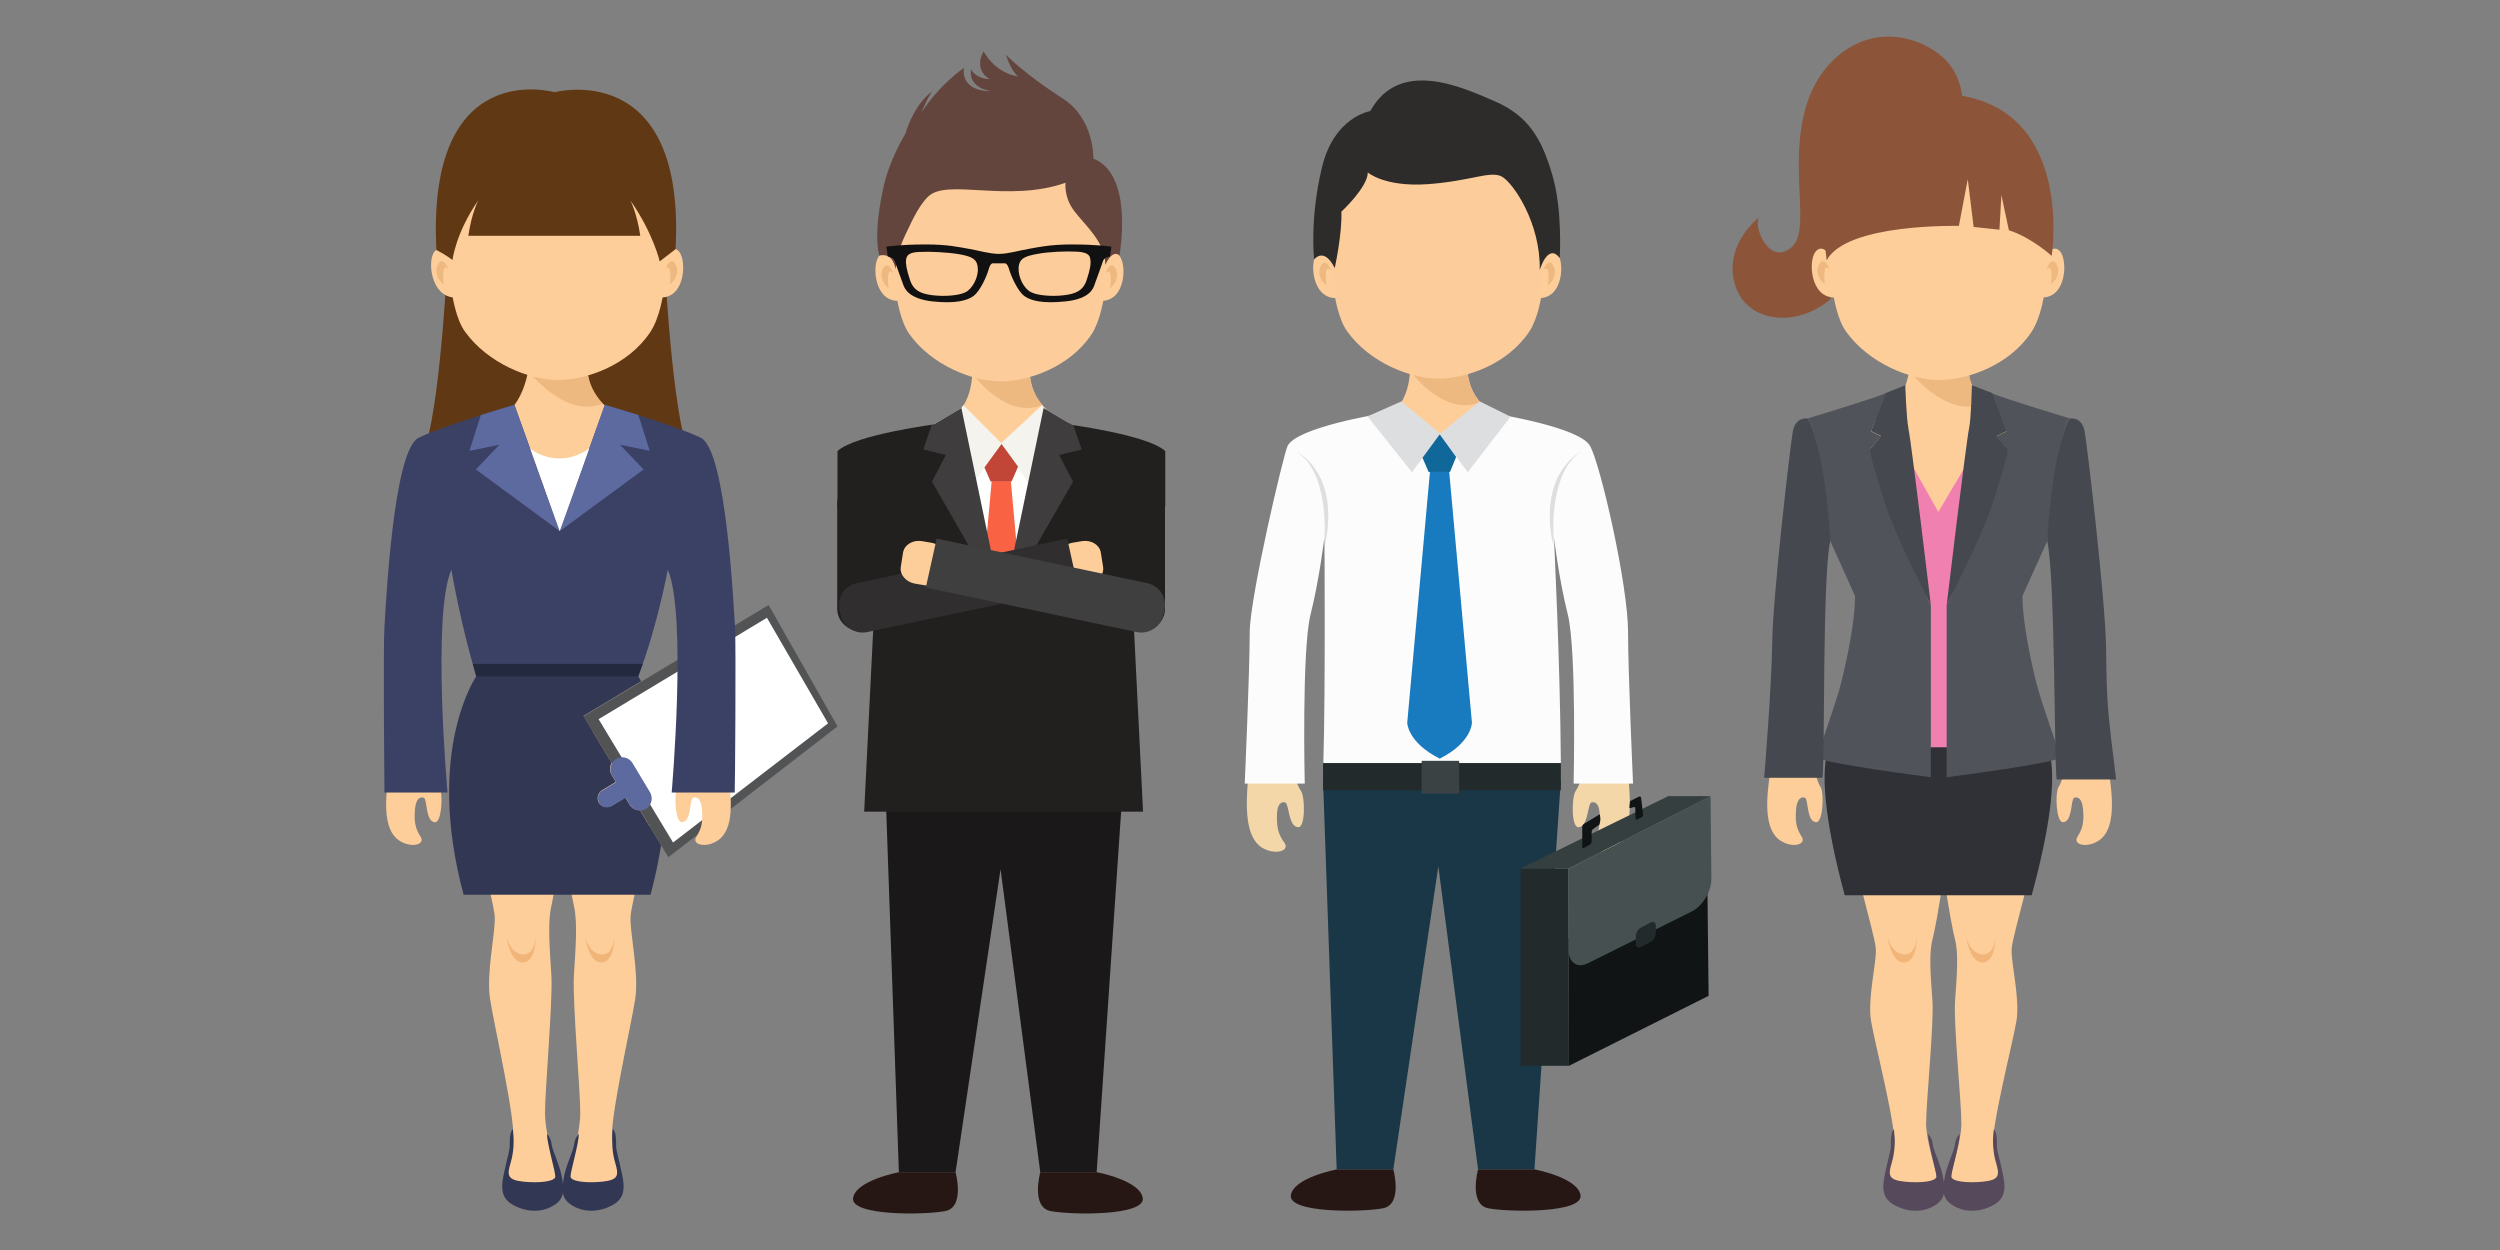 <?xml version="1.0" encoding="utf-8"?>
<!-- Generator: Adobe Illustrator 22.0.1, SVG Export Plug-In . SVG Version: 6.00 Build 0)  -->
<svg version="1.1" id="Layer_1" xmlns="http://www.w3.org/2000/svg" xmlns:xlink="http://www.w3.org/1999/xlink" x="0px" y="0px"
	 viewBox="0 0 900 450" style="enable-background:new 0 0 900 450;" xml:space="preserve">
<rect x="0" y="0" width="900" height="450" fill="#808080" stroke="none"/>
<style type="text/css">
	.st0{fill:#FECE9A;}
	.st1{fill:#EEB881;}
	.st2{fill:#193747;}
	.st3{fill:#271714;}
	.st4{fill:#F4D7A8;}
	.st5{fill:#222A2C;}
	.st6{fill:#111415;}
	.st7{fill:#475050;}
	.st8{fill:#353F40;}
	.st9{fill:#FDCC9B;}
	.st10{fill:#2D2C2B;}
	.st11{fill:#FCFCFC;}
	.st12{fill:#DCDEE0;}
	.st13{fill:#197BBF;}
	.st14{fill:#0F6899;}
	.st15{fill:#3B4244;}
	.st16{fill:#8C5438;}
	.st17{fill:#F2B579;}
	.st18{fill:#55495B;}
	.st19{fill:#303136;}
	.st20{fill:#F080B0;}
	.st21{fill:#50535A;}
	.st22{fill:#45484F;}
	.st23{fill:#323854;}
	.st24{fill:#525354;}
	.st25{fill:#FFFFFF;}
	.st26{fill:#5D6AA0;}
	.st27{fill:#603814;}
	.st28{fill:#3B4165;}
	.st29{fill:#232A3F;}
	.st30{fill:#63453D;}
	.st31{fill:#1A1819;}
	.st32{fill:#F4F3ED;}
	.st33{fill:#F96243;}
	.st34{fill:#C14637;}
	.st35{fill:#221F1F;}
	.st36{fill:#3F3D3D;}
	.st37{fill:#302E2E;}
	.st38{fill:#3F3F3F;}
	.st39{fill:#121112;}
</style>
<g>
	<g>
		<g>
			<g>
				<g>
					<path class="st0" d="M535.7,172.5c4.9-9,9.1-7.7,7.8-20.9c0,0-15.3-4.1-15.2-19.7c0,0-5.6,2.9-10.4,3.1
						c-4.8,0.2-10.3-3.8-10.3-3.8s1.3,16.9-12.3,20.4c-1.7,13.7,1.6,15,9.6,22.1C510.7,178.8,531.2,180.8,535.7,172.5z"/>
					<path class="st1" d="M532.8,144.8C532.8,144.8,532.8,144.8,532.8,144.8c-2.6-3-4.6-7.1-4.6-12.9c0,0-5.6,2.9-10.4,3.1
						c-3.7,0.1-7.8-2.2-9.5-3.3l-0.9,1c0,0.2,0,0.3,0,0.5C508.9,135.4,520.4,149.9,532.8,144.8z"/>
				</g>
				<g>
					<g>
						<polygon class="st2" points="561.9,281 552.4,421 532.1,421 517.8,311.9 501.6,421 481.2,421 476.3,281 						"/>
					</g>
					<path class="st3" d="M552.5,421c0,0,15.5,2.9,16.5,9.3c0.9,6.5-25.8,6.1-33.1,4.7c-7.3-1.3-3.8-14-3.8-14H552.5z"/>
					<path class="st3" d="M481.2,421c0,0-15.5,2.9-16.5,9.3c-0.9,6.5,25.8,6.1,33.1,4.7c7.3-1.3,3.8-14,3.8-14H481.2z"/>
				</g>
				<g>
					<path class="st4" d="M569.2,280.5c0,0-0.6,2.2-2,4.3c-1.4,2.1-1.6,13,1,13c3.6,0,3.3-8.4,4.7-8.9c0,0,2.8-1.2,3,4.4
						c0.2,5.5-1,7.7-2.7,10.1c-2.1,2.9,3.3,4.6,8,1.8c6.3-3.8,5.9-15.4,5.1-24.7H569.2z"/>
					<path class="st4" d="M466.4,280.5c0,0,0.6,2.2,2,4.3c1.4,2.1,1.6,13-1,13c-3.6,0-3.3-8.4-4.7-8.9c0,0-2.8-1.2-3,4.4
						c-0.2,5.5,1,7.7,2.7,10.1c2.1,2.9-3.3,4.6-8,1.8c-6.3-3.8-5.9-15.4-5.1-24.7H466.4z"/>
				</g>
				<g>
					<polygon class="st5" points="564.8,383.7 547.4,383.7 547.4,312.7 564.6,312.7 					"/>
					<polygon class="st6" points="564.8,383.7 615.1,358.5 614.6,312.7 564.7,337.7 					"/>
					<path class="st7" d="M615.8,286.6l0.3,29.8c0,4.5-3.1,9.7-7,11.7l-37.3,18.6c-3.9,2-7.1-0.1-7.1-4.6l-0.1-29.3L615.8,286.6z"/>
					<g>
						<polygon class="st8" points="547.4,312.7 600.6,286.6 615.8,286.6 564.6,312.7 						"/>
						<g>
							<path class="st6" d="M570.2,305.3c-0.3,0.2-0.6,0-0.6-0.4l0-7.2c0-0.4,0.3-0.9,0.6-1.1l5.6-3.4c0.3-0.2,0.6,2.4-0.1,3.7
								l-2.1,1.5c-0.3,0.2-0.6,0.7-0.6,1.1l0,3.4c0,0.4-0.3,0.9-0.6,1.1L570.2,305.3z"/>
							<path class="st6" d="M586.8,288.4l3.2-1.6c0.4-0.2,0.7,0,0.8,0.4l0.7,5.9c0.1,0.4-0.1,0.9-0.5,1.1l-1.5,0.8
								c-0.3,0.2-0.7,0-0.7-0.4l-0.1-3.6c0-0.4-0.3-0.6-0.7-0.4l-1,0.3c-0.4,0.2-0.4-0.1-0.4-0.5L586.8,288.4z"/>
						</g>
					</g>
					<path class="st5" d="M588.9,337.1c0-1.2,0.8-2.7,1.9-3.2l3.4-1.8c1-0.6,1.9,0,1.9,1.2l0,2.6c0,1.2-0.8,2.7-1.9,3.2l-3.4,1.8
						c-1,0.6-1.9,0-1.9-1.2L588.9,337.1z"/>
				</g>
				<g>
					<path class="st9" d="M556.5,88c1.8-54.5-38.8-50.5-38.8-50.5c0,0-40.6-3.9-38.8,50.5c0,0-0.1,22.7,6.1,31.3
						c8,11.2,22.7,17,32.8,17c10,0,24.9-5.1,32.8-17C556.7,109.9,556.5,88,556.5,88z"/>
					<g>
						<g>
							<path class="st0" d="M555.5,92.6c0,0,2.4-4.7,5.1-1.5c2.7,3.2,2.2,16.2-6.4,16.2C554.2,107.3,555.5,95.7,555.5,92.6z"/>
							<path class="st1" d="M555.5,97.4c0,0,1.7-4.6,3.4-2.2c1.7,2.4,0.8,5.5-1.7,7.6C557.3,102.7,558.4,94.3,555.5,97.4z"/>
						</g>
						<g>
							<path class="st0" d="M479.2,92.6c0,0-2.4-4.7-5.1-1.5c-2.7,3.2-1.8,16.2,6.7,16.2C480.9,107.3,479.3,95.7,479.2,92.6z"/>
							<path class="st1" d="M479.2,97.4c0,0-1.7-4.6-3.4-2.2c-1.7,2.4-0.8,5.5,1.7,7.6C477.5,102.7,476.3,94.3,479.2,97.4z"/>
						</g>
					</g>
					<g>
						<path class="st10" d="M561.5,92.9c0,0,1.1-17.4-2.7-30c-3.7-12.7-8.4-21.1-20.6-26.4c-12.2-5.3-34.4-15.5-44.9,3.5
							c0,0-13.2,2-17.5,20.7c-4.4,18.7-2.7,32.7-2.7,32.7s3.5-4.7,7.4,3.1c0,0,2.7-12.2,2.4-20.3c0,0,9.5-8.8,9.5-14.1
							c0,0,6.1,5.3,21.6,4.2c15.5-1.1,22.6-5,26.7-2.7c4.1,2.3,14,16.8,13.6,33.7C554.2,97.4,557.2,87.2,561.5,92.9z"/>
					</g>
				</g>
				<g>
					<g>
						<g>
							<path class="st11" d="M587.9,282.2c0,0-1.8-40.3-1.8-54.7c0-16.8-9.9-60.3-13.7-67c-3.8-6.7-33.3-11.4-33.3-11.4
								c-4.1,5.9-16.6,7-21.1,7.1c-4.5-0.1-16.6-1.4-20.7-7.3c0,0-30,4.8-33.7,11.5c-1.4,2.4-13.6,54.5-13.7,67
								c0,14.4-1.8,54.7-1.8,54.7h21.6c0,0-1.1-48.2,2.1-60.9c3.2-12.7,5-27.9,5-27.9s0.4,55.8-0.4,81.3c0,0,7.8,9.3,40,9.8
								c0,0,1.1,0,1.7,0c0.6,0,1.7,0,1.7,0c32.3-0.5,42.1-9.8,42.1-9.8c-0.2-35.4-2.5-81.3-2.5-81.3s1.8,15.2,5,27.9
								c3.2,12.7,2.1,60.9,2.1,60.9H587.9z"/>
							<path class="st12" d="M559.3,193.4c0,0-1.9-23.8,10.4-31.1c0,0-16.2,7.1-10.6,33.9L559.3,193.4z"/>
							<path class="st12" d="M476.8,193.5c0,0,1.9-23.8-10.4-31.1c0,0,16.2,7.1,10.6,33.9L476.8,193.5z"/>
						</g>
					</g>
					<g>
						<g>
							<polygon class="st12" points="504.5,144.5 518.6,156.3 508.3,170 492.3,149.9 							"/>
							<polygon class="st12" points="532.7,144.5 518.2,156.3 528.4,170 543.8,150 							"/>
						</g>
						<g>
							<path class="st13" d="M529.9,260.2l-8.2-90.5h-3.2h-0.5h-3.2l-8.2,90.5c0,0,0.1,7,11.5,12.8c0,0,0.2,0.2,0.2,0.1
								c0.1,0,0.2-0.1,0.2-0.1C529.8,267.3,529.9,260.2,529.9,260.2z"/>
							<polygon class="st14" points="518.4,156.5 518.3,156.4 518.2,156.5 512.1,164.8 514.3,169.9 522,169.9 524.2,164.5 							
								"/>
						</g>
					</g>
				</g>
			</g>
			<rect x="476.3" y="274.7" class="st5" width="85.6" height="9.8"/>
			<rect x="511.8" y="273.9" class="st15" width="13.5" height="11.8"/>
		</g>
	</g>
	<g>
		<g>
			<g>
				<path class="st16" d="M633.3,78.2c-2.1,2.7,2.4,14.7,9,12.4c7.1-2.6,5.9-11.1,5.4-24.9c-0.5-13.8-0.3-34,14.6-46.1
					c14.9-12,32.1-4.8,38.7,2.6c4.9,5.5,5.6,12.5,5.6,15.2c-2.7-0.6-5.7-0.9-8.9-1v0c-0.2,0-0.3,0-0.5,0c-0.2,0-0.3,0-0.5,0v0
					c-31.1,0.5-39.2,28.5-38.5,55.3c-0.2,4.6,0.7,15.6,0.8,16c-13.9,11.8-34.7,7.9-35.3-10.8C623.7,86.8,631.1,80,633.3,78.2z"/>
				<g>
					<path class="st0" d="M716.3,173.6c5-9.2,10.8-9.3,9.5-22.7c0,0-17.2-2.7-17.1-18.6c0,0-5.7,3-10.6,3.1
						c-4.9,0.2-10.5-3.9-10.5-3.9s-1.4,17.3-14.1,20.5c-1.7,14,3.9,28,12,35.2C691.4,192.4,711.7,182.1,716.3,173.6z"/>
					<path class="st1" d="M714.2,145.3C714.2,145.3,714.2,145.3,714.2,145.3c-2.6-3-5.5-7.2-5.5-13c0,0-5.7,3-10.6,3.1
						c-3.8,0.1-8-2.2-9.7-3.3l-0.9,1c0,0.2,0,0.3,0,0.5C689.1,135.8,701.5,150.5,714.2,145.3z"/>
				</g>
				<path class="st0" d="M737.5,87.5C739.3,32,698,36,698,36c0,0-41.4-4-39.6,51.5c0,0-0.1,23.2,6.2,31.9
					c8.2,11.4,23.2,17.4,33.4,17.4c10.2,0,25.4-5.2,33.4-17.4C737.7,109.8,737.5,87.5,737.5,87.5z"/>
				<g>
					<g>
						<path class="st0" d="M736.5,92.2c0,0,2.5-4.8,5.2-1.6c2.7,3.3,2.2,16.5-6.5,16.5C735.2,107.2,736.5,95.3,736.5,92.2z"/>
						<path class="st1" d="M736.6,97c0,0,1.8-4.7,3.5-2.3c1.7,2.4,0.9,5.6-1.8,7.7C738.3,102.5,739.5,93.9,736.6,97z"/>
					</g>
					<g>
						<path class="st0" d="M658.8,92.2c0,0-2.5-4.8-5.2-1.6c-2.7,3.3-1.9,16.5,6.8,16.5C660.4,107.2,658.8,95.3,658.8,92.2z"/>
						<path class="st1" d="M658.7,97c0,0-1.8-4.7-3.5-2.3c-1.7,2.4-0.9,5.6,1.7,7.7C657,102.5,655.8,93.9,658.7,97z"/>
					</g>
				</g>
				<path class="st16" d="M657.6,93.7c0,0-9-60,39-60c51.2,0,42,58.4,42,58.4s-7.4-6.7-15.4-9.2l-2.7-12.7l-0.7,12.5l-9.3-1
					l-2.1-17.2l-3.2,16.8C705.3,81.4,664.9,80.2,657.6,93.7z"/>
			</g>
			<g>
				<g>
					<g>
						<g>
							<g>
								<g>
									<path class="st0" d="M670.8,274c0,0-6.5,9.3-5.7,21.4c0.9,12.1,9.9,41,10.2,46.2c0.3,5.2-3.1,17.9-1.7,26.1
										c1.4,8.2,9.7,40.4,8.2,45.1c-1.4,4.7-3.8,16.7,1.4,17.7c5.2,1,15.3,2.9,15.6,0.1c0.3-2.8-5.4-18.4-5.4-26.1
										c0-7.7,2.8-35.2,2.3-43.9c-0.6-8.7-1.4-17.1,0-22.4c1.4-5.2,6.5-34.2,5.7-47.1C701.5,291,687.9,279.5,670.8,274z"/>
								</g>
								<g>
									<path class="st0" d="M728.7,274c0,0,6.5,9.3,5.7,21.4c-0.9,12.1-9.9,41-10.2,46.2c-0.3,5.2,3.1,17.9,1.7,26.1
										c-1.4,8.2-9.7,40.4-8.2,45.1c1.4,4.7,3.8,16.7-1.4,17.7c-5.2,1-15.3,2.9-15.6,0.1c-0.3-2.8,5.4-18.4,5.4-26.1
										c0-7.7-2.8-35.2-2.3-43.9c0.6-8.7,1.4-17.1,0-22.4c-1.4-5.2-6.5-34.2-5.7-47.1C698,291,711.7,279.5,728.7,274z"/>
								</g>
							</g>
							<path class="st17" d="M707.8,337.3c0,0,1.6,6.3,6.1,6.3s4.5-7,4.5-7s0.3,9.6-4.5,9.9C709.1,346.8,707.8,337.3,707.8,337.3z"
								/>
							<path class="st17" d="M679.5,337.3c0,0,1.6,6.3,6.1,6.3c4.5,0,4.5-7,4.5-7s0.3,9.6-4.5,9.9
								C680.8,346.8,679.5,337.3,679.5,337.3z"/>
						</g>
						<g>
							<path class="st18" d="M717.5,410.3c0,0-0.2,4.2,1.1,8.4c1.3,4.4,1.2,6.1-4.7,6.7c-5.8,0.6-11.3-0.1-11.4-1.8
								c-0.1-1.7,2.9-11.5,3-15.4c0,0-1.4,1.2-1.7,3.8c-0.3,2.6-3.2,7.7-3.9,13c-0.7,4.7-0.3,7.5,4.8,9.8c3.5,1.6,8.2,1.5,12.6-0.8
								c2.7-1.4,4.5-3.4,4.3-7.5c-0.2-4-2.6-11.5-2.7-13.7c0-2.2,0.1-5.1-1.2-6.4C717.9,406.4,717.5,408.9,717.5,410.3z"/>
							<path class="st18" d="M682.1,410.3c0,0,0.2,4.2-1.1,8.4c-1.3,4.4-1.2,6.1,4.7,6.7c5.8,0.6,11.3-0.1,11.4-1.8
								c0.1-1.7-2.9-11.5-3-15.4c0,0,1.4,1.2,1.7,3.8c0.3,2.6,3.2,7.7,3.9,13c0.7,4.7,0.3,7.5-4.8,9.8c-3.5,1.6-8.2,1.5-12.6-0.8
								c-2.7-1.4-4.5-3.4-4.3-7.5c0.2-4,2.6-11.5,2.7-13.7c0-2.2-0.1-5.1,1.2-6.4C681.7,406.4,682.1,408.9,682.1,410.3z"/>
						</g>
					</g>
					<path class="st19" d="M734.9,265.8h-37.1h-37.1c0,0-10.6,4.5,3.4,56.5h67.3C745.6,270.3,734.9,265.8,734.9,265.8z"/>
				</g>
				<g>
					<path class="st0" d="M653.8,279.2c0,0,0.4,2.2,1.7,4.3c1.2,2.1,0.8,12.6-1.7,12.5c-3.5-0.2-2.7-8.2-4-8.8c0,0-2.7-1.3-3.2,4.1
						c-0.5,5.3,0.5,7.5,2,9.9c1.9,2.9-3.5,4.3-7.8,1.3c-5.9-4-4.9-15.2-3.6-24.1L653.8,279.2z"/>
					<path class="st0" d="M742.7,279.2c0,0-0.4,2.2-1.7,4.3c-1.2,2.1-0.8,12.6,1.7,12.5c3.5-0.2,2.7-8.2,4-8.8c0,0,2.7-1.3,3.2,4.1
						c0.5,5.3-0.5,7.5-2,9.9c-1.9,2.9,3.5,4.3,7.8,1.3c5.9-4,4.9-15.2,3.6-24.1L742.7,279.2z"/>
					<g>
						<path class="st20" d="M688.7,168.1l9.1,16.2l9.3-15.7l20.8,100.1c0,0-60.4,1.1-60.2-0.7C667.9,266.2,688.7,168.1,688.7,168.1z
							"/>
						<g>
							<g>
								<path class="st21" d="M695.1,279.8c0,0-40-5.1-41.1-7.2c0,0,7.3-20.4,8.9-27.1c5.4-22,4.9-31,4.9-31l-8.9-19.7
									c0,0-2.7-35.5-8-44.2c0,0,22.5-6.8,27.9-9l-5.2,13.7l3.6,1.8L673,162c0,0,19.9,52.9,22.1,55.8V279.8z"/>
								<path class="st22" d="M656.1,279.8c0.9-5.3-0.1-72.7,2.8-85c-0.1-0.2,0-1.3,0-1.3c-2-27.1-5.5-37.2-7.1-41l-0.9-1.8
									c0,0-4.5-1-5.5,4.7c-1,5.8-7.2,59.3-7.4,75.8c-0.2,16.4-2.9,48.8-2.9,48.8H656.1z"/>
								<g>
									<path class="st22" d="M695.1,217.8c0,0-7-58.7-8.1-63.8c-0.7-3.4-1.1-15.3-1.1-15.3l-7.1,2.8l-5.2,13.7l3.6,1.8L673,162
										c0,0,2.4,9.8,6.3,21.2C683.2,194.7,695.1,217.8,695.1,217.8L695.1,217.8z"/>
								</g>
							</g>
							<g>
								<path class="st21" d="M700.8,279.8c0,0,40-5.1,41.1-7.2c0,0-7.3-20.4-8.9-27.1c-5.4-22-4.9-31-4.9-31l8.9-19.7
									c0,0,2.7-35.5,8-44.2c0,0-22.5-6.8-27.9-9l5.2,13.7l-3.6,1.8l4.2,4.9c0,0-19.9,52.9-22.1,55.8V279.8z"/>
								<path class="st22" d="M740.4,280.6c-0.9-5.3-0.5-73.4-3.4-85.8c0.1-0.2,0-1.3,0-1.3c2-27.1,5.5-37.2,7.1-41l0.9-1.8
									c0,0,4.5-1,5.5,4.7c1,5.8,7.6,62,7.7,78.4c0.2,20.4,0.7,23.1,3.6,46.8H740.4z"/>
								<g>
									<path class="st22" d="M700.8,217.8c0,0,7-58.7,8.1-63.8c0.7-3.4,1-15.3,1-15.3l7.3,2.8l5.2,13.7l-3.6,1.8l4.2,4.9
										c0,0-2.4,9.8-6.3,21.2C712.7,194.7,700.8,217.8,700.8,217.8L700.8,217.8z"/>
								</g>
							</g>
						</g>
					</g>
				</g>
			</g>
		</g>
	</g>
	<g>
		<g>
			<g>
				<g>
					<g>
						<g>
							<path class="st0" d="M173.6,253.8c0,0-6.5,10.5-5.7,24.1c0.9,13.6,9.9,46.3,10.2,52.1c0.3,5.9-3.1,20.2-1.7,29.5
								c1.4,9.3,9.7,45.5,8.2,50.8c-1.4,5.3-3.8,18.8,1.4,19.9c5.2,1.1,15.3,3.3,15.6,0.1c0.3-3.2-5.4-20.8-5.4-29.5
								c0-8.7,2.8-39.7,2.3-49.5c-0.6-9.8-1.4-19.3,0-25.2c1.4-5.9,6.5-38.6,5.7-53.1C204.3,273,190.7,260,173.6,253.8z"/>
						</g>
						<g>
							<path class="st0" d="M231.5,253.8c0,0,6.5,10.5,5.7,24.1c-0.9,13.6-9.9,46.3-10.2,52.1c-0.3,5.9,3.1,20.2,1.7,29.5
								c-1.4,9.3-9.7,45.5-8.2,50.8c1.4,5.3,3.8,18.8-1.4,19.9c-5.2,1.1-15.3,3.3-15.6,0.1c-0.3-3.2,5.4-20.8,5.4-29.5
								c0-8.7-2.8-39.7-2.3-49.5c0.6-9.8,1.4-19.3,0-25.2c-1.4-5.9-6.5-38.6-5.7-53.1C200.8,273,214.5,260,231.5,253.8z"/>
						</g>
					</g>
					<path class="st17" d="M210.6,337.3c0,0,1.6,6.3,6.1,6.3c4.5,0,4.5-7,4.5-7s0.3,9.6-4.5,9.9
						C211.9,346.8,210.6,337.3,210.6,337.3z"/>
					<path class="st17" d="M182.3,337.3c0,0,1.6,6.3,6.1,6.3c4.5,0,4.5-7,4.5-7s0.3,9.6-4.5,9.9
						C183.6,346.8,182.3,337.3,182.3,337.3z"/>
				</g>
				<g>
					<path class="st23" d="M220.4,410.3c0,0-0.2,4.2,1.1,8.4c1.3,4.4,1.2,6.1-4.7,6.7c-5.8,0.6-11.3-0.1-11.4-1.8
						c-0.1-1.7,2.9-11.5,3-15.4c0,0-1.4,1.2-1.7,3.8c-0.3,2.6-3.2,7.7-3.9,13c-0.7,4.7-0.3,7.5,4.8,9.8c3.5,1.6,8.2,1.5,12.6-0.8
						c2.7-1.4,4.5-3.4,4.3-7.5c-0.2-4-2.6-11.5-2.7-13.7c0-2.2,0.1-5.1-1.2-6.4C220.7,406.4,220.3,408.9,220.4,410.3z"/>
					<path class="st23" d="M184.9,410.3c0,0,0.2,4.2-1.1,8.4c-1.3,4.4-1.2,6.1,4.7,6.7c5.8,0.6,11.3-0.1,11.4-1.8
						c0.1-1.7-2.9-11.5-3-15.4c0,0,1.4,1.2,1.7,3.8c0.3,2.6,3.2,7.7,3.9,13c0.7,4.7,0.3,7.5-4.8,9.8c-3.5,1.6-8.2,1.5-12.6-0.8
						c-2.7-1.4-4.5-3.4-4.3-7.5c0.2-4,2.6-11.5,2.7-13.7c0-2.2-0.1-5.1,1.2-6.4C184.5,406.4,184.9,408.9,184.9,410.3z"/>
				</g>
			</g>
			<path class="st23" d="M230.4,291.7c-1.5,0-3-0.7-3.8-2.1l-1.5-2.5l-5,3c-1.5,0.9-3.5,0.4-4.5-1.1c-0.9-1.5-0.4-3.5,1.1-4.5l5-3
				l-1.5-2.5c-0.8-1.4-0.8-3,0-4.4l-10.2-16.9l20.8-12.5c-0.7-1.2-1.1-1.8-1.1-1.8h-58.2c0,0-18.6,26.7-4.6,78.7h67.3
				c1.7-6.3,2.9-12.3,3.8-17.8L230.4,291.7z"/>
		</g>
		<g>
			<g>
				<polygon class="st24" points="276.7,217.8 301.5,261.5 240.6,308.6 210.1,257.9 				"/>
				<polygon class="st25" points="276.1,222.4 298.1,260.4 242.3,303.3 215.5,258.9 				"/>
			</g>
			<path class="st26" d="M234,285.2l-6.3-10.5c-1.2-2-3.9-2.7-5.9-1.5c-2,1.2-2.7,3.9-1.5,5.9l1.5,2.5l-5,3c-1.5,0.9-2,2.9-1.1,4.5
				c0.9,1.5,2.9,2,4.5,1.1l5-3l1.5,2.5c1.2,2,3.9,2.7,5.9,1.5C234.6,289.9,235.2,287.2,234,285.2z"/>
		</g>
		<g>
			<g>
				<path class="st27" d="M171.6,160.7c0,0,3.4,6.3,22.8,8.3c2.9-5,4-35.4,4.3-40.5c-7.9-3.6-15.5-8.3-21.1-14.5
					c-2.8-3.1-5.7-6.9-7.4-10.7c-2.9,1.2-6.4-0.5-9.5-3.3c0,0-3,56.7-9.8,66C150.9,166.1,167.9,165.3,171.6,160.7z"/>
			</g>
			<g>
				<path class="st27" d="M228.7,160.7c0,0-3.4,6.3-22.8,8.3c-2.9-5-4-35.4-4.3-40.5c7.9-3.6,15.5-8.3,21.1-14.5
					c2.8-3.1,5.7-6.9,7.4-10.7c2.9,1.2,6.4-0.5,9.5-3.3c0,0,3,56.7,9.8,66C249.3,166.1,232.3,165.3,228.7,160.7z"/>
			</g>
		</g>
		<g>
			<path class="st0" d="M239.3,92.2c0,0,2.5-4.8,5.2-1.6c2.7,3.3,2.2,16.5-6.5,16.5C238,107.2,239.3,95.3,239.3,92.2z"/>
			<path class="st1" d="M239.4,97c0,0,1.8-4.7,3.5-2.3c1.7,2.4,0.9,5.6-1.8,7.7C241.1,102.5,242.3,93.9,239.4,97z"/>
		</g>
		<g>
			<path class="st0" d="M161.6,92.2c0,0-2.5-4.8-5.2-1.6c-2.7,3.3-1.2,16.5,7.5,16.5C163.9,107.2,161.6,95.3,161.6,92.2z"/>
			<path class="st1" d="M161.5,97c0,0-1.8-4.7-3.5-2.3c-1.7,2.4-0.9,5.6,1.7,7.7C159.8,102.5,158.6,93.9,161.5,97z"/>
		</g>
		<path class="st0" d="M245.5,279.2c0,0-0.4,2.2-1.7,4.3c-1.2,2.1-0.8,12.6,1.7,12.5c3.5-0.2,2.7-8.2,4-8.8c0,0,2.7-1.3,3.2,4.1
			c0.5,5.3-0.5,7.5-2,9.9c-1.9,2.9,3.5,4.3,7.8,1.3c5.9-4,4.9-15.2,3.6-24.1L245.5,279.2z"/>
		<path class="st0" d="M156.6,279.2c0,0,0.4,2.2,1.7,4.3c1.2,2.1,0.8,12.6-1.7,12.5c-3.5-0.2-2.7-8.2-4-8.8c0,0-2.7-1.3-3.2,4.1
			c-0.5,5.3,0.5,7.5,2,9.9c1.9,2.9-3.5,4.3-7.8,1.3c-5.9-4-4.9-15.2-3.6-24.1L156.6,279.2z"/>
		<g>
			<path class="st0" d="M219.1,173.6c5-9.2,10.8-9.3,9.5-22.7c0,0-17.2-2.7-17.1-18.6c0,0-5.7,3-10.6,3.1
				c-4.9,0.2-10.5-3.9-10.5-3.9s-1.4,17.3-14.1,20.5c-1.7,14,3.9,28,12,35.2C194.2,192.4,214.5,182.1,219.1,173.6z"/>
			<path class="st1" d="M217,145.3C217,145.3,217,145.3,217,145.3c-2.6-3-5.5-7.2-5.5-13c0,0-5.7,3-10.6,3.1c-3.8,0.1-8-2.2-9.7-3.3
				l-0.9,1c0,0.2,0,0.3,0,0.5C191.9,135.8,204.3,150.5,217,145.3z"/>
		</g>
		<g>
			<path class="st0" d="M240.3,87.5C242.1,32,200.8,36,200.8,36c0,0-41.4-4-39.6,51.5c0,0-0.1,23.2,6.2,31.9
				c8.2,11.4,23.2,17.4,33.4,17.4c10.2,0,25.4-5.2,33.4-17.4C240.5,109.8,240.3,87.5,240.3,87.5z"/>
			<path class="st27" d="M237.5,94.1c2.6-2,5.7-4.4,5.7-4.4c3.7-69.1-43.6-56.5-43.6-56.5c0,0-46.1-13.3-42.5,56.8
				c0,0,3.2,1.6,5.8,3.6c0,0,1.1-9.7,9.3-21.5c0,0-2.4,4.5-3.6,12.8h61.9c-1.2-8.3-3.6-12.8-3.6-12.8
				C235.2,84,237.5,94.1,237.5,94.1z"/>
		</g>
		<path class="st28" d="M264.6,225.6c-0.5-7.1-3.1-63.5-12.3-68c-9.2-4.5-34.5-11.8-34.5-11.8l-16.3,45.5l-16.3-45.5
			c0,0-25.4,7.3-34.5,11.8c-9.2,4.5-11.8,60.9-12.3,68c-0.5,7.1,0,59.7,0,59.7h22.7c0,0-5.7-64,1.4-80.2c0,0,3.2,19.2,9,38.5h58.2
			c6.8-17.5,10.7-38.5,10.7-38.5c7,16.2,1.4,80.2,1.4,80.2h22.7C264.6,285.3,265,232.7,264.6,225.6z"/>
		<polygon class="st26" points="185.2,145.7 173.1,149.4 169,162.3 179.8,160.1 171.3,169 201.5,191.2 		"/>
		<polygon class="st26" points="217.7,145.7 229.8,149.4 233.9,162.3 223.2,160.1 231.7,169 201.5,191.2 		"/>
		<path class="st25" d="M190.9,161.5c0,0,9.5,8,21.2,0l-10.6,29.7L190.9,161.5z"/>
		<polygon class="st29" points="170.2,239 171.5,243.6 229.7,243.6 231.4,239 		"/>
	</g>
	<g>
		<g>
			<g>
				<g>
					<g>
						<g>
							<path class="st0" d="M378.1,173.5c4.9-9,9.7-7.1,8.4-20.2c0,0-15.9-4.7-15.8-20.3c0,0-5.6,2.9-10.4,3.1
								c-4.8,0.2-10.3-3.8-10.3-3.8s1.3,16.9-12.3,20.4c-1.7,13.7,1.6,15,9.6,22.1C353.1,179.8,373.6,181.8,378.1,173.5z"/>
							<path class="st1" d="M375.2,145.8C375.2,145.8,375.2,145.8,375.2,145.8c-2.6-3-4.6-7.1-4.6-12.9c0,0-5.6,2.9-10.4,3.1
								c-3.7,0.1-7.8-2.2-9.5-3.3l-0.9,1c0,0.2,0,0.3,0,0.5C351.4,136.4,362.8,150.9,375.2,145.8z"/>
						</g>
						<g>
							<path class="st9" d="M398.9,89c1.8-54.5-38.8-50.5-38.8-50.5c0,0-40.6-3.9-38.8,50.5c0,0-0.1,22.7,6.1,31.3
								c8,11.2,22.7,17,32.8,17c10,0,24.9-5.1,32.8-17C399.1,110.9,398.9,89,398.9,89z"/>
							<g>
								<g>
									<path class="st0" d="M397.9,93.6c0,0,2.4-4.7,5.1-1.5c2.7,3.2,2.2,16.2-6.4,16.2C396.6,108.3,397.9,96.7,397.9,93.6z"/>
									<path class="st1" d="M397.9,98.4c0,0,1.7-4.6,3.4-2.2c1.7,2.4,0.8,5.5-1.7,7.6C399.7,103.7,400.8,95.3,397.9,98.4z"/>
								</g>
								<g>
									<path class="st0" d="M321.6,93.6c0,0-2.4-4.7-5.1-1.5c-2.7,3.2-1.8,16.2,6.7,16.2C323.2,108.3,321.7,96.7,321.6,93.6z"/>
									<path class="st1" d="M321.6,98.4c0,0-1.7-4.6-3.4-2.2c-1.7,2.4-0.8,5.5,1.7,7.6C319.9,103.7,318.7,95.3,321.6,98.4z"/>
								</g>
							</g>
							<g>
								<path class="st30" d="M322.4,96.9c0,0,0.7-6.7,3.4-12.1c1.5-2.9,4.3-10.1,8.3-14c6.8-6.7,28.6,2.3,49.5-5c0,0-0.7,5,3,10
									c3.7,5,11.5,11.4,11.3,19.6c0,0,2.3-5.7,5.1-3.5c0,0,5.4-29-9.4-34.8c0,0,0.5-14.3-11.1-21.7c-13.6-8.7-20.4-15.7-20.4-15.7
									s1.8,5.8,4.4,7.8c0,0-7.6-0.6-12.4-9c0,0-4,6.3,2.2,10c0,0-4.8,0-6.7-3.5c0,0-1.7,6.1,7,7.8c0,0-10.5,0.6-9.6-8.3
									c0,0-8.2,5.3-15.3,16c0,0,2.6-6.3,4-7.6c0,0-6,3.3-9.8,15.3c0,0-5.9,9.5-8,19.9c-2.2,10.4-2.7,18.1-1.4,23.9
									C316.6,92.1,321.2,90.3,322.4,96.9z"/>
							</g>
						</g>
					</g>
					<g>
						<g>
							<g>
								<polygon class="st31" points="404.3,282 394.8,422 374.5,422 360.2,312.9 344,422 323.6,422 318.7,282 								"/>
							</g>
							<path class="st3" d="M394.9,422c0,0,15.5,2.9,16.5,9.3c0.9,6.5-25.8,6.1-33.1,4.7c-7.3-1.3-3.8-14-3.8-14H394.9z"/>
							<path class="st3" d="M323.6,422c0,0-15.5,2.9-16.5,9.3c-0.9,6.5,25.8,6.1,33.1,4.7c7.3-1.3,3.8-14,3.8-14H323.6z"/>
						</g>
						<g>
							<rect x="342.3" y="159.8" class="st25" width="40.8" height="50.9"/>
							<g>
								<polygon class="st32" points="346.8,145.8 360.6,159.7 350.5,173.9 335.3,153.3 346.1,146.9 								"/>
								<polygon class="st32" points="375.2,145.8 360.2,159.7 370.3,173.9 384.8,152.3 375.7,146.9 								"/>
							</g>
							<g>
								<path class="st33" d="M372.1,263.7l-8.2-90.5h-3.2h-0.5H357l-8.2,90.5c0,0,0.1,7,11.5,12.8c0,0,0.2,0.2,0.2,0.1
									c0.1,0,0.2-0.1,0.2-0.1C372.1,270.7,372.1,263.7,372.1,263.7z"/>
								<polygon class="st34" points="360.6,159.9 360.5,159.8 360.5,159.9 354.4,168.3 356.6,173.3 364.2,173.3 366.5,168 								
									"/>
							</g>
							<polygon class="st35" points="411.5,292.2 311.1,292.2 315.1,211.7 407.5,211.7 							"/>
							<g>
								<g>
									<path class="st35" d="M401.4,219.1c0,4.4,3.6,8,8,8h2c4.4,0,8-3.6,8-8v-37.7c0-4.4-3.6-8-8-8h-2c-4.4,0-8,3.6-8,8V219.1z"
										/>
									<g>
										<path class="st35" d="M383.2,152.6l-21.7,66.1l-23.9-66.1c0,0-29.8,3.8-36.1,9.8v19.7l9,34.7l48.9,2v0.1l1.1,0l1.1,0v-0.1
											l48.9-2l9-34.7v-19.7C413.1,156.4,383.2,152.6,383.2,152.6z"/>
										<path class="st35" d="M319.4,219.1c0,4.4-3.6,8-8,8h-2c-4.4,0-8-3.6-8-8v-37.7c0-4.4,3.6-8,8-8h2c4.4,0,8,3.6,8,8V219.1z"
											/>
									</g>
								</g>
								<g>
									<g>
										<polygon class="st36" points="346.1,146.9 335.3,153.3 332.4,161.8 340.5,163.8 335.5,173.4 360.7,217.2 										"/>
									</g>
									<g>
										<polygon class="st36" points="375.7,146.9 386.5,153.3 389.4,161.8 381.3,163.8 386.3,173.4 361.1,217.2 										"/>
									</g>
								</g>
							</g>
						</g>
					</g>
				</g>
				<g>
					<g>
						<path class="st0" d="M388.5,210.7c-3.2,0.5-6.2-1.3-6.7-4.1l-0.8-5.1c-0.5-2.8,1.8-5.5,5-6.1l3.6-0.6c3.2-0.5,6.2,1.3,6.7,4.1
							l0.8,5.1c0.5,2.8-1.8,5.5-5,6.1L388.5,210.7z"/>
						<path class="st37" d="M384.2,193.9c-0.1,0-76.1,16.1-76.1,16.1c-4.3,1.1-6.9,5.4-5.9,9.7l0.5,1.9c1,4.3,5.4,6.9,9.7,5.9
							l75.7-16L384.2,193.9z"/>
					</g>
					<g>
						<path class="st0" d="M332.9,210.7c3.2,0.5,6.2-1.3,6.7-4.1l0.8-5.1c0.5-2.8-1.8-5.5-5-6.1l-3.6-0.6c-3.2-0.5-6.2,1.3-6.7,4.1
							l-0.8,5.1c-0.5,2.8,1.8,5.5,5,6.1L332.9,210.7z"/>
						<path class="st38" d="M337.2,193.9c0.1,0,76.1,16.1,76.1,16.1c4.3,1.1,6.9,5.4,5.9,9.7l-0.5,1.9c-1,4.3-5.4,6.9-9.7,5.9
							l-75.7-16L337.2,193.9z"/>
					</g>
				</g>
			</g>
			<g>
				<g>
					<path class="st39" d="M385.8,88c-7.9,0-12,1-15.5,1.6c-3.5,0.6-7.4,1.8-10.7,1.8c-3.3,0-7.2-1.2-10.7-1.8
						c-3.5-0.6-7.6-1.6-15.5-1.6c-9.5,0-14.3,0.8-14.3,0.8l0.5,3.5c2.3,0.5,2.4,1.3,2.9,2.8c0.5,1.6,1.9,5.1,2.6,7.2
						c0.5,1.5,1.9,5.2,10.5,6.2c8.4,0.9,12.6-0.3,14.8-1.9c2.6-1.9,5-7.6,5.6-9.9c0.6-2.2,1.6-1.9,1.6-1.9h1.9h0.2h1.9
						c0,0,0.9-0.3,1.6,1.9c0.6,2.2,3,8,5.6,9.9c2.2,1.6,6.4,2.8,14.8,1.9c8.7-0.9,10-4.6,10.5-6.2c0.7-2,2-5.6,2.6-7.2
						c0.5-1.6,0.6-2.3,2.9-2.8l0.5-3.5C400.1,88.8,395.3,88,385.8,88z M347.6,105.2c-2.4,1.2-7.4,1.6-11.7,1.1
						c-4.3-0.5-7-1.6-8.3-5.5c-1.3-3.9-1.6-6-1.4-7.4c0.2-1.4,1-2.6,4.8-2.7c3.9-0.2,9.9,0.1,14.2,0.8c4.3,0.8,6.6,1.5,6.8,5
						C352.3,99.9,350,104,347.6,105.2z M391.2,100.8c-1.3,3.9-4,5-8.3,5.5c-4.3,0.5-9.3,0.1-11.7-1.1c-2.5-1.2-4.7-5.3-4.5-8.8
						c0.2-3.5,2.5-4.2,6.8-5c4.3-0.8,10.3-1,14.2-0.8c3.9,0.2,4.7,1.4,4.8,2.7C392.8,94.8,392.5,96.9,391.2,100.8z"/>
				</g>
			</g>
		</g>
	</g>
</g>
</svg>
